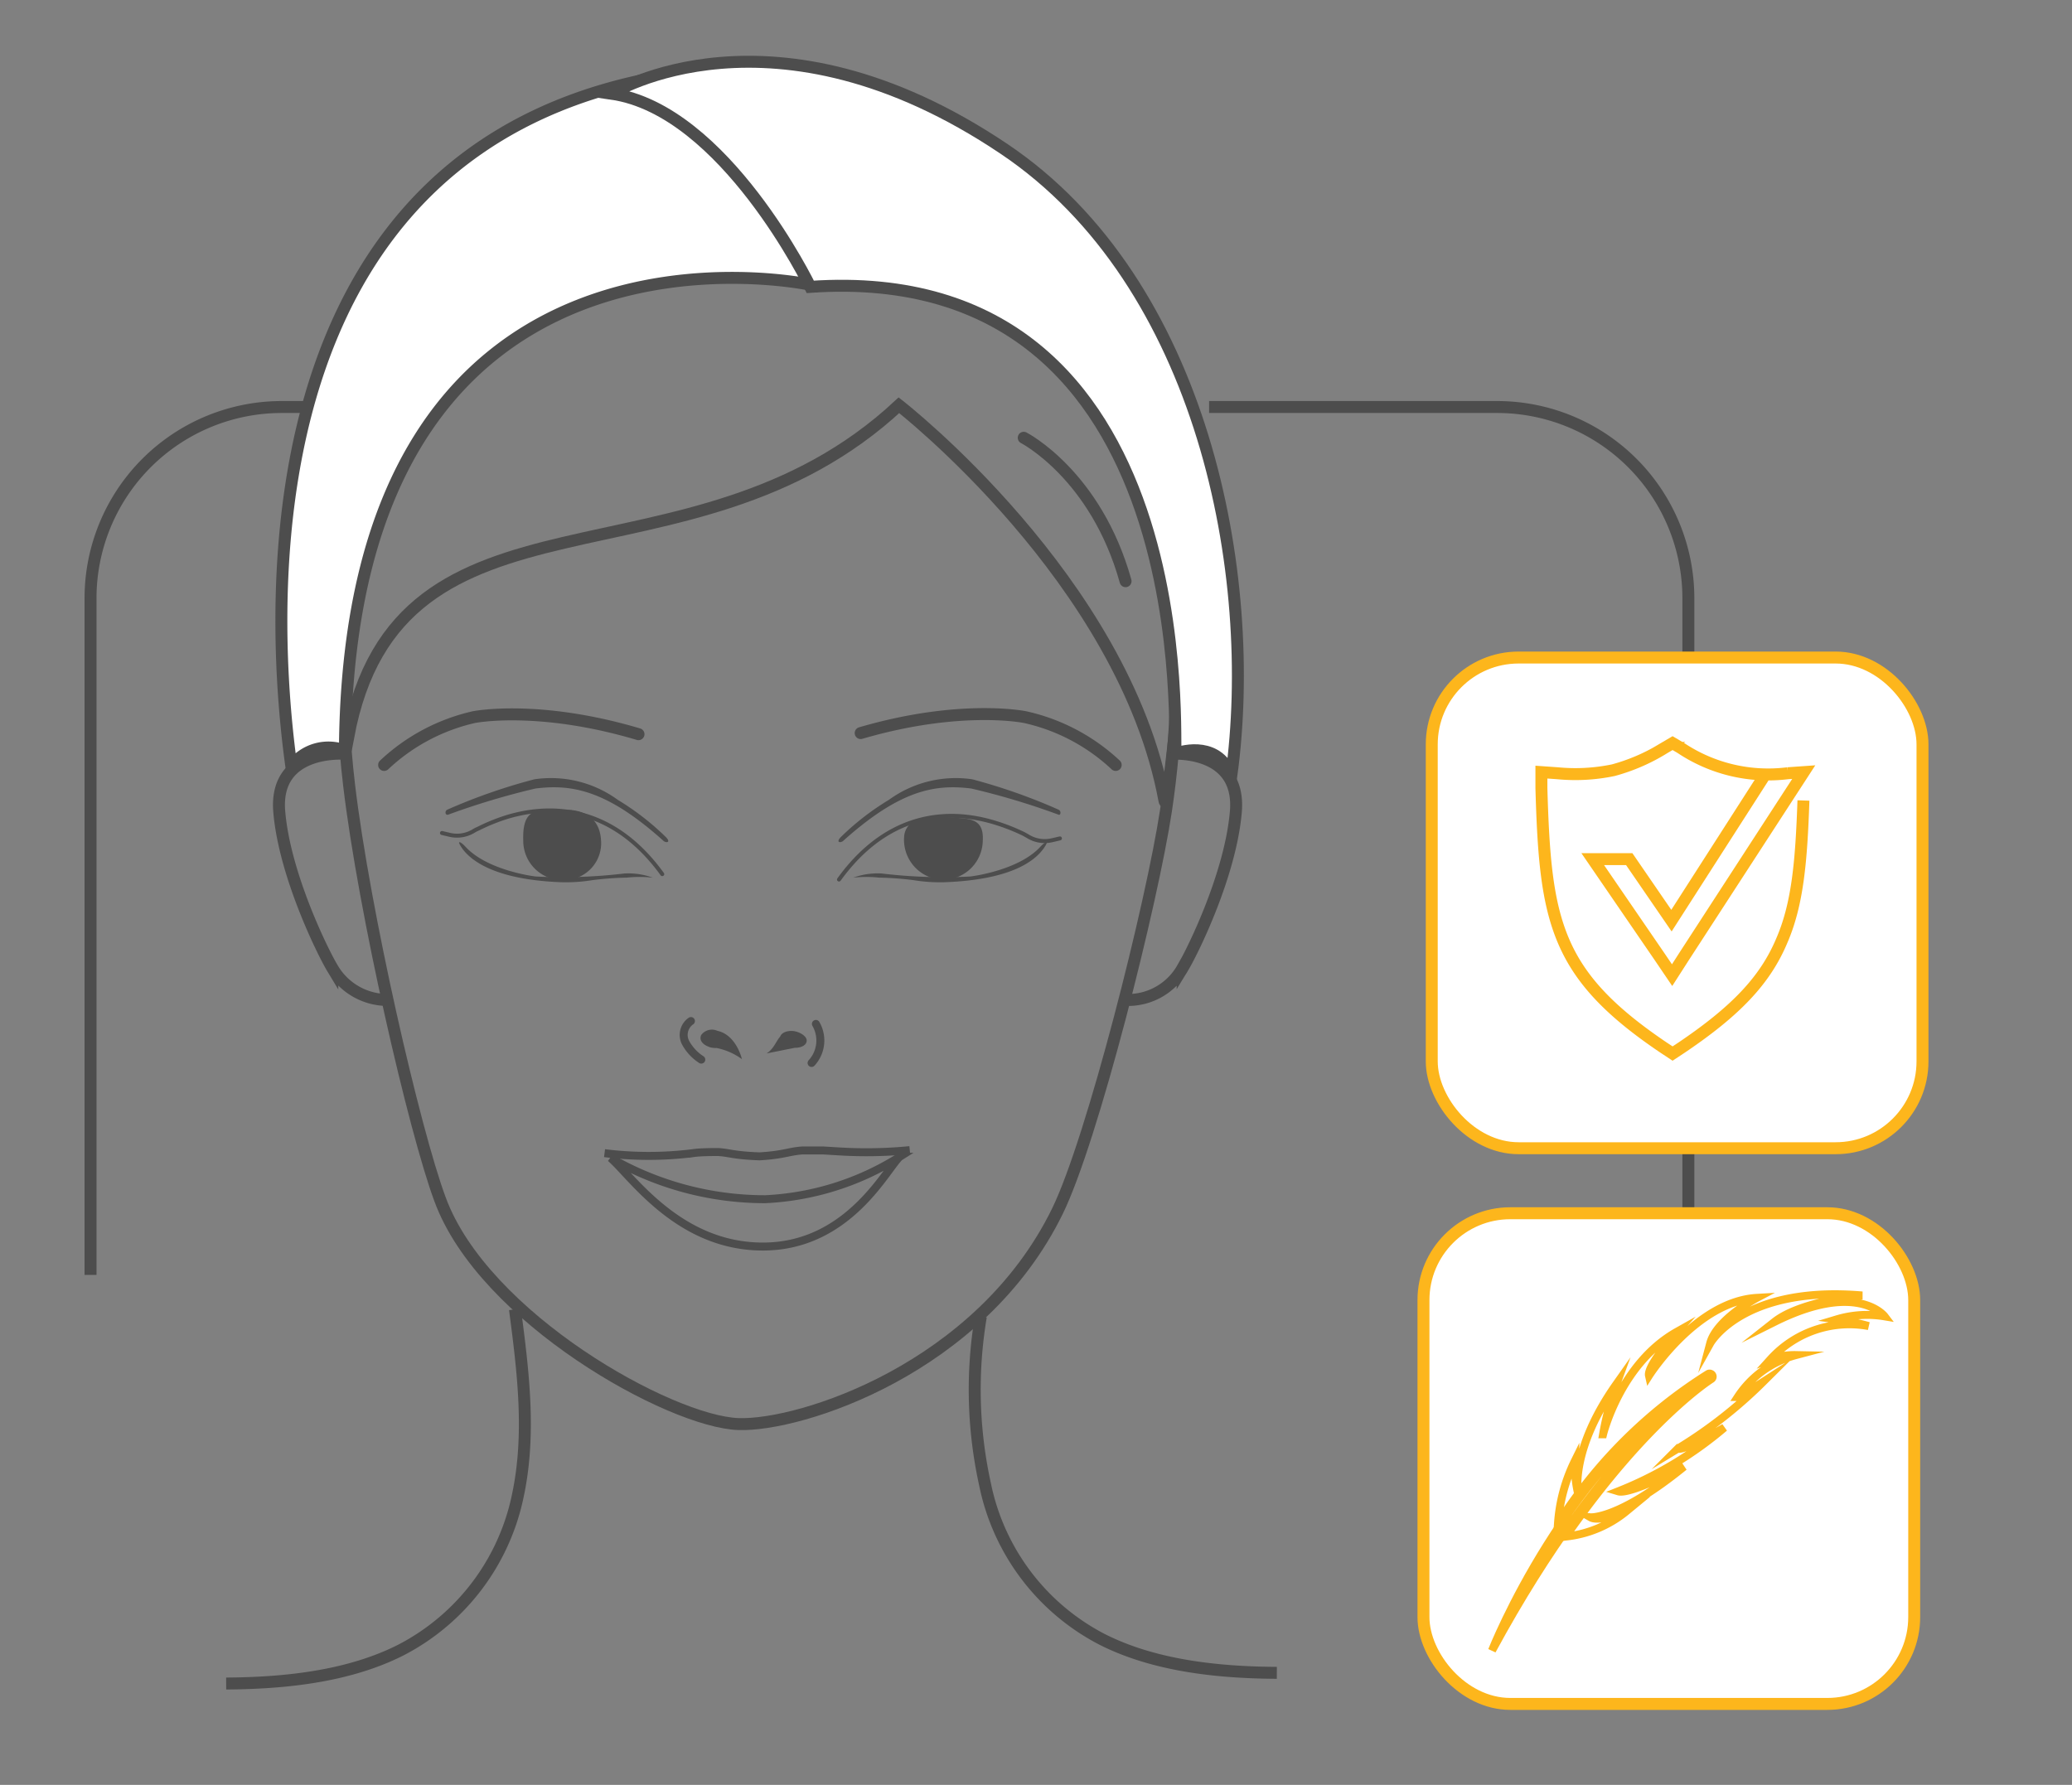 <svg id="Layer_1" data-name="Layer 1" xmlns="http://www.w3.org/2000/svg" viewBox="0 0 130 112"><rect x="0" y="0" width="130" height="112" fill="#808080" stroke="none"/><defs><style>.cls-1,.cls-10,.cls-2,.cls-5,.cls-7,.cls-8{fill:none;}.cls-1,.cls-2,.cls-3,.cls-5,.cls-6,.cls-7,.cls-8{stroke:#4d4d4d;}.cls-1,.cls-10,.cls-2,.cls-3,.cls-5,.cls-6,.cls-7,.cls-8,.cls-9{stroke-miterlimit:10;}.cls-1,.cls-2,.cls-6,.cls-9{stroke-width:0.75px;}.cls-2,.cls-5,.cls-7{stroke-linecap:round;}.cls-3,.cls-4{fill:#4d4d4d;}.cls-3{stroke-width:0.2px;}.cls-5{stroke-width:0.25px;}.cls-6,.cls-9{fill:#fff;}.cls-10,.cls-7,.cls-8{stroke-width:0.5px;}.cls-10,.cls-9{stroke:#fdb61c;}</style></defs><path class="cls-1" d="M5.68,80V37.54a12,12,0,0,1,12-12h9.37"/><path class="cls-1" d="M75.86,25.54H93.93a12,12,0,0,1,12,12V80"/><path class="cls-1" d="M49,13.79C61.43,13.25,68.4,18.57,71.88,26c1.84,4,2.67,15.62,1.28,24.83-.88,5.83-4.62,20.69-6.82,25.18-4.84,9.88-16.12,13.48-20,13.35-4.28-.14-16-6.66-18.73-14.1C26,70.94,22.84,57.19,21.9,49.24c-1.3-11,.8-21.55,2-24C28.1,17,36.47,13.25,49,13.79Z"/><path class="cls-2" d="M24.1,48A12.12,12.12,0,0,1,29.73,45s4-.81,10.33,1.07"/><path class="cls-2" d="M70,48A12.16,12.16,0,0,0,64.32,45S60.3,44.16,54,46"/><path class="cls-3" d="M59.52,51.38c-1.3-.1-2.48,0-2.68,1a2.41,2.41,0,0,0,2.22,2.72,2.39,2.39,0,0,0,2.5-2.34C61.64,51.39,60.82,51.49,59.52,51.38Z"/><path class="cls-4" d="M60.87,55a32.66,32.66,0,0,1-5.56-.19,4.51,4.51,0,0,0-1.77.26,7.74,7.74,0,0,1,1.61,0,19.65,19.65,0,0,1,2.17.16,10.37,10.37,0,0,0,1.94.13c4.06-.15,5.63-1.27,6.24-2.15.41-.6,0-.34-.25-.05C63.84,54.66,60.87,55,60.87,55Z"/><path class="cls-4" d="M66.4,50.8A36.05,36.05,0,0,0,61,48.9a7.13,7.13,0,0,0-5.23,1.29,16.43,16.43,0,0,0-3,2.32c-.38.38,0,.41.17.22,3.53-3.15,5.72-3.54,8-3.25a46,46,0,0,1,5.47,1.64C66.56,51.18,66.6,50.88,66.4,50.8Z"/><path class="cls-3" d="M35.18,50.93c1.31-.11,2.35.4,2.43,1.8a2.21,2.21,0,0,1-2.18,2.39,2.36,2.36,0,0,1-2.5-2.34C32.85,50.57,33.88,51,35.18,50.93Z"/><path class="cls-5" d="M27.73,52.27l.51.12a2,2,0,0,0,1.5-.26A1.91,1.91,0,0,1,30,52,11.68,11.68,0,0,1,32,51.21c1.7-.47,6-1.26,9.55,3.64"/><path class="cls-5" d="M66.5,52.61l-.52.12a2,2,0,0,1-1.5-.26l-.25-.14a12.52,12.52,0,0,0-2.05-.78c-1.69-.47-6-1.26-9.54,3.64"/><path class="cls-4" d="M33.61,55a32.78,32.78,0,0,0,5.57-.19,4.51,4.51,0,0,1,1.77.26,7.85,7.85,0,0,0-1.62,0,19.65,19.65,0,0,0-2.17.16,10.37,10.37,0,0,1-1.94.13c-4-.15-5.63-1.27-6.24-2.15-.41-.6,0-.34.25-.05C30.65,54.66,33.61,55,33.61,55Z"/><path class="cls-4" d="M28.08,50.8a36.05,36.05,0,0,1,5.45-1.9,7.12,7.12,0,0,1,5.23,1.29,16.43,16.43,0,0,1,3,2.32c.39.38,0,.41-.17.22-3.52-3.15-5.72-3.54-8-3.25a47.14,47.14,0,0,0-5.47,1.64C27.93,51.18,27.88,50.88,28.08,50.8Z"/><path class="cls-1" d="M50.52,10.58c-.27-4.51,23,10.48,24.19,20.58.28,2.44-1.41,20.4-1.65,19.08C70.51,36.39,56.4,25.43,56.4,25.43,43.25,37.68,25,29.24,21.84,46.28l-.68-.84C13.22,17.94,50.52,10.58,50.52,10.58Z"/><path class="cls-6" d="M50.86,17.87s-29-6.31-29.22,29.23a2.86,2.86,0,0,0-3.36,1c-1.77-12.85-2-43.93,30.81-43.93Z"/><path class="cls-6" d="M50.84,18S45.48,6.91,38.37,5.88c0,0,10.09-6.31,24.62,3.46,12.5,8.39,16,26.72,14.26,39.39-.75-2.2-3-1.64-3.48-1.44C73.53,47.39,75.86,16.28,50.84,18Z"/><path class="cls-4" d="M44,64.94a.83.83,0,0,1,1-.26h0c1.21.26,1.55,1.78,1.55,1.78a4.1,4.1,0,0,0-1.59-.7,1.27,1.27,0,0,1-.43-.05l-.17-.07h0C44,65.47,43.87,65.19,44,64.94Z"/><path class="cls-4" d="M48.1,66.1c.45-.28.58-.75.85-1.06.07-.21.36-.36.74-.35s.88.27.92.56-.28.51-.75.5h0Z"/><path class="cls-7" d="M50.92,66.7a2.08,2.08,0,0,0,.27-2.45"/><path class="cls-7" d="M44,66.49a2.94,2.94,0,0,1-1-1.09,1.06,1.06,0,0,1,.35-1.33"/><path class="cls-1" d="M73.46,47.3s4.41-.35,4.08,3.62-2.74,8.84-3.34,9.82a3.93,3.93,0,0,1-3.69,2"/><path class="cls-1" d="M21.6,47.3s-4.41-.35-4.08,3.62,2.74,8.84,3.33,9.82a4,4,0,0,0,3.7,2"/><path class="cls-2" d="M64.23,27.47s4.53,2.32,6.39,9"/><path class="cls-1" d="M32.31,82.16c.51,3.87,1,7.8.19,11.64a14.12,14.12,0,0,1-7.31,9.72c-3.23,1.65-7.19,2.1-11,2.12"/><path class="cls-1" d="M61.54,82.61a27.59,27.59,0,0,0,.26,10.52,14.12,14.12,0,0,0,7.31,9.72c3.23,1.65,7.19,2.1,11,2.12"/><path class="cls-8" d="M48,75.25a19.44,19.44,0,0,1-9.69-2.59c1.36,1.19,4.32,5.61,9.64,5.56s7.67-4.88,8.5-5.63A17.31,17.31,0,0,1,48,75.25Z"/><path class="cls-8" d="M57.08,72.17a28,28,0,0,1-4.44.08l-1-.06c-.39,0-1,0-1.29,0-.87.06-1.17.28-2.7.37-1.63-.06-1.89-.23-2.59-.27-.35,0-1.13,0-1.59.07a22.29,22.29,0,0,1-5.54,0"/><rect class="cls-9" x="89.83" y="41.26" width="30.79" height="30.79" rx="5.45"/><rect class="cls-9" x="89.31" y="76.13" width="30.79" height="30.79" rx="5.45"/><path class="cls-9" d="M110.79,48.54l-5.92,9.23-2.65-3.86H99.93l4.18,6.1.8,1.18.77-1.2,7.49-11.54-1,.07a9.88,9.88,0,0,1-6.72-1.59l-.51-.3-.51.3a12,12,0,0,1-3.21,1.4,11.67,11.67,0,0,1-3.51.19l-1-.07,0,1c.12,4.24.34,7.13,1.38,9.58s2.91,4.43,6.29,6.71l.56.37.56-.37c3.38-2.28,5.24-4.21,6.29-6.71,1-2.3,1.23-5,1.36-8.8"/><path class="cls-10" d="M118.24,82.6s-1.7-2.25-6.91.35c1.7-1.34,5.51-1.66,5.51-1.66-7.51-.64-9.54,3-9.54,3,.4-1.51,2.93-2.85,2.93-2.85-3.81.22-6.77,4.88-6.77,4.88-.14-.62,1.75-2.75,1.75-2.75-3.55,2-4.63,6.43-4.63,6.43a18.06,18.06,0,0,1,.84-3.15C98.49,91,99,93.67,99,93.67a8.13,8.13,0,0,1-.19-2,10.49,10.49,0,0,0-1.06,3.93,30.08,30.08,0,0,1,9.43-9.39.18.18,0,0,1,.16,0,.18.18,0,0,1,.09.08.18.18,0,0,1-.07.25s-4,2.51-9.13,9.88a7.18,7.18,0,0,0,3.82-1.6s-1.69.72-2.26.39c0,0,1.76.16,5.87-3.18,0,0-3.37,1.78-4.13,1.55a23.73,23.73,0,0,0,6.66-4s-2.53,1.49-2.92,1.32a28.73,28.73,0,0,0,5.34-4.18s-1.13.73-1.58.94a6.29,6.29,0,0,1,3.65-2.63,4.34,4.34,0,0,0-1.6.27,6.67,6.67,0,0,1,6.16-2.09,15.09,15.09,0,0,0-2-.42A6.63,6.63,0,0,1,118.24,82.6Z"/><path class="cls-10" d="M93.61,103.57s4.72-12,13.61-17.16C107.22,86.41,100.78,90.32,93.61,103.57Z"/></svg>